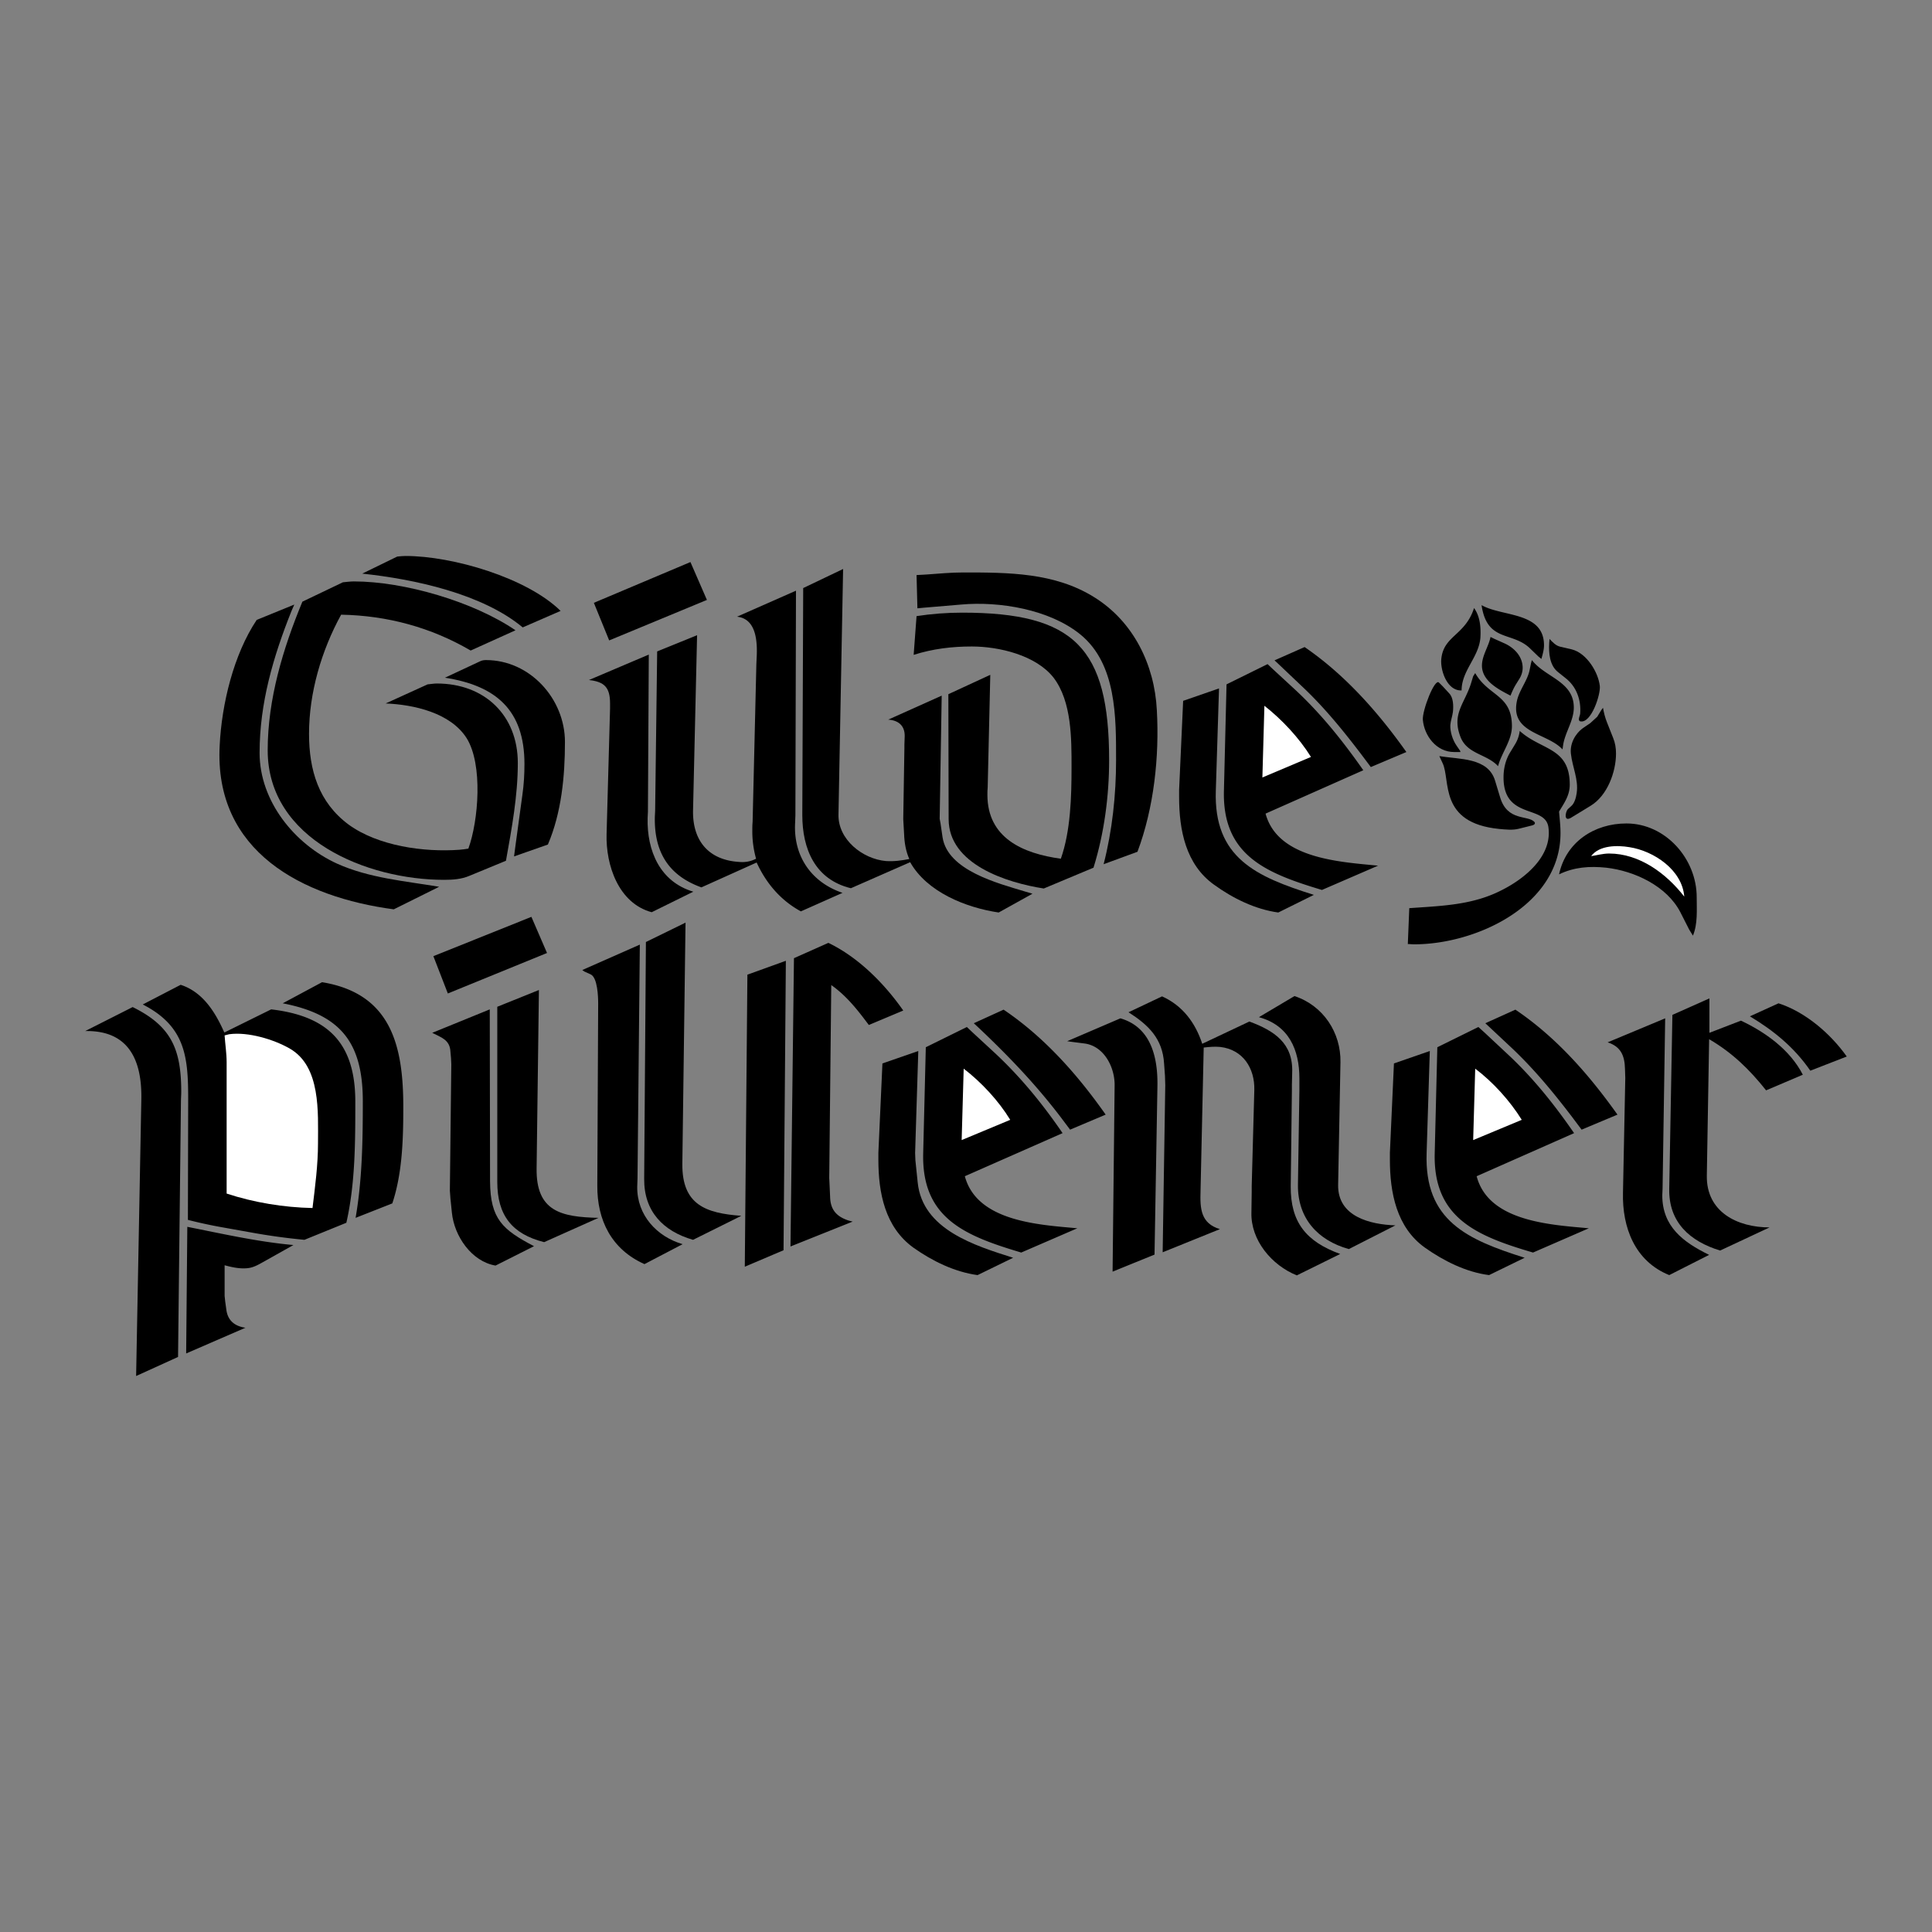 <svg xmlns="http://www.w3.org/2000/svg" width="2500" height="2500" viewBox="0 0 192.756 192.756"><rect x="0" y="0" width="192.756" height="192.756" fill="#808080" stroke="none"/><g fill-rule="evenodd" clip-rule="evenodd"><path fill="#fff" fill-opacity="0" d="M0 0h192.756v192.756H0V0z"/><path d="M29.362 60.317l-.289.664c-1.817 4.558-3.173 9.174-3.173 14.136 0 4.818 3.491 9.116 7.731 11.049 3.202 1.442 6.751 1.731 10.184 2.308l-4.529 2.25c-9.088-1.211-17.944-5.741-17.368-16.357.202-4.125 1.385-9.058 3.693-12.52l3.751-1.53z"/><path d="M46.959 64.904c-3.952-2.308-8.308-3.491-12.924-3.577-1.962 3.577-3.203 7.789-3.203 11.886 0 3.606.952 6.837 3.953 9.059 2.942 2.135 7.5 2.77 11.049 2.51.289-.029.606-.058.895-.115 1.01-2.77 1.471-8.395-.173-11.021-1.616-2.539-5.279-3.347-8.078-3.462l4.183-1.904c.317-.028.635-.086.923-.086 4.76 0 8.078 3.173 8.078 7.933 0 3.289-.606 6.52-1.183 9.751l-3.635 1.5c-.808.346-1.673.404-2.539.404-7.674 0-17.598-4.01-17.598-12.925 0-5.106 1.529-10.155 3.462-14.828l4.039-1.933c.346-.029.721-.087 1.096-.087 5.02 0 11.943 2.02 16.126 4.875l-4.471 2.02z"/><path d="M44.392 67.616l3.52-1.645c.173-.086.375-.115.577-.115 4.385 0 7.876 3.866 7.876 8.164 0 3.433-.347 7.068-1.703 10.241l-3.375 1.183.144-1.096.692-5.077c.145-1.01.202-2.02.202-3.059.001-5.394-2.885-7.817-7.933-8.596zM52.152 62.596c-4.068-3.376-10.847-4.818-16.011-5.366l3.491-1.702c.289-.029.577-.058.837-.058 4.673 0 12.088 2.164 15.463 5.481l-3.78 1.645zM59.25 60.144l9.635-4.068 1.644 3.779-9.751 4.039-1.528-3.75zM64.73 65.308l-.086 15.693-.029.606c-.086 3.289 1.241 6.375 4.558 7.357l-4.154 2.048c-3.317-.895-4.587-4.703-4.5-7.79l.346-12.52v-.52c0-1.615-.577-2.164-2.106-2.336l5.971-2.538z"/><path d="M69.548 63.375l-.403 17.482c-.058 3 1.528 4.933 4.558 5.135.635.058 1.154-.029 1.731-.317a10.108 10.108 0 0 1-.375-2.799c0-.288 0-.577.029-.865l.375-15.751.029-.635c.086-1.616-.029-3.895-1.962-4.097l5.885-2.596-.058 22.416-.029.779c-.173 3.318 1.645 5.914 4.731 6.953l-4.154 1.847c-2.02-1.097-3.462-2.799-4.414-4.875l-5.511 2.481c-3.289-1.183-4.731-3.549-4.645-7.068l.029-.577.202-15.896 3.982-1.617z"/><path d="M80.136 58.672l3.981-1.904-.461 24.493c-.058 2.51 2.423 4.443 4.731 4.645.808.057 1.586-.058 2.337-.202-.346-.75-.491-1.645-.519-2.453l-.058-1.01-.029-.519.115-7.097v-.345l.029-.808c.029-1.097-.664-1.616-1.645-1.673l5.337-2.395-.202 12.29.086.462.202 1.385c.52 3.317 5.539 4.586 8.193 5.395l.779.23-3.375 1.875c-3.29-.49-7.155-2.048-8.829-5.02l-5.914 2.597c-3.577-.865-4.847-3.923-4.847-7.299l.089-22.647z"/><path d="M98.801 67.327l-.26 11.251c-.027.231-.027.491-.027.722 0 4.298 3.52 5.856 7.326 6.375.98-2.77 1.068-6.231 1.068-9.116 0-2.828.029-6.549-1.789-8.943-1.76-2.25-5.453-3.116-8.165-3.116-1.99 0-3.895.231-5.798.836l.289-3.866c1.5-.23 3.029-.346 4.558-.346 11.165 0 14.655 3.491 14.655 14.713 0 3.577-.49 7.299-1.559 10.732l-4.961 2.077c-3.723-.577-9.492-2.423-9.492-6.924l-.028-12.462 4.183-1.933z"/><path d="M91.445 57.375l1.01-.058c1.211-.086 2.423-.202 3.635-.202 4.5 0 9.145 0 13.098 2.48 3.895 2.424 6 6.722 6.23 11.251.26 4.645-.287 9.751-1.932 14.136l-3.377 1.241c.867-3.375 1.242-6.923 1.242-10.386 0-4.241.057-9.606-3.578-12.549-3.059-2.481-8.049-3.317-11.886-2.971l-3.75.317-.606.058-.086-3.317zM121.621 68.683l-.318 10.184c-.23 6.722 4.012 8.597 9.781 10.414l-3.549 1.76c-2.309-.317-4.529-1.414-6.404-2.77-2.828-2.019-3.49-5.452-3.49-8.741v-.721l.402-8.886 3.578-1.24zM142.652 104.859l-.318 10.184c-.23 6.752 4.039 8.627 9.781 10.443l-3.549 1.73c-2.279-.287-4.529-1.412-6.404-2.74-2.828-2.02-3.492-5.48-3.492-8.77v-.693l.404-8.914 3.578-1.24zM91.618 104.859l-.317 10.184.029.721.23 2.223c.491 4.703 5.711 6.289 9.52 7.5l-3.549 1.73c-2.307-.316-4.528-1.412-6.404-2.74-2.827-2.047-3.491-5.451-3.491-8.77v-.693l.404-8.914 3.578-1.241z"/><path d="M126.467 66.26l.549.519 2.25 2.077c2.568 2.395 4.73 5.106 6.752 7.991l-9.752 4.328c1.211 4.5 7.414 4.818 11.223 5.193l-5.598 2.423c-5.566-1.673-9.953-3.433-9.779-9.924l.26-10.588 4.095-2.019zM147.498 102.465l.578.52 2.221 2.078c2.596 2.393 4.76 5.105 6.75 7.99l-9.721 4.299c1.182 4.529 7.385 4.846 11.193 5.193l-5.568 2.422c-5.598-1.645-9.982-3.432-9.809-9.924l.26-10.559 4.096-2.019zM96.464 102.465l.549.52 2.25 2.078c2.566 2.393 4.76 5.076 6.75 7.99l-9.751 4.299c1.212 4.529 7.413 4.846 11.222 5.193l-5.596 2.422c-5.597-1.672-9.954-3.404-9.781-9.924l.26-10.559 4.097-2.019zM140.314 75.03l-3.547 1.5-.953-1.27c-1.846-2.423-3.75-4.76-5.971-6.837l-2.279-2.164-.404-.375 3-1.327c4.039 2.77 7.328 6.492 10.154 10.473zM161.375 111.207l-3.578 1.5-.951-1.27c-1.848-2.424-3.75-4.73-5.973-6.838l-2.279-2.135-.402-.375 3-1.355c4.068 2.741 7.355 6.491 10.183 10.473zM110.312 111.207l-3.549 1.5-.953-1.27c-2.51-3.289-5.25-6.145-8.25-8.973l-.404-.375 2.973-1.355c4.068 2.741 7.385 6.491 10.183 10.473zM140.604 90.608c3.174-.23 6.289-.288 9.203-1.788 2.309-1.154 5.105-3.404 4.674-6.318-.348-2.221-4.473-.721-4.473-4.933 0-.894.203-1.759.664-2.51l.49-.808a3.31 3.31 0 0 0 .461-1.327c2.164 1.961 4.992 1.616 4.992 5.366 0 1.067-.549 1.817-1.068 2.683.059.692.145 1.414.145 2.135 0 7.212-8.395 11.107-14.598 11.107-.23 0-.432-.029-.635-.029l.145-3.578z"/><path d="M143.604 75.434c1.99.346 4.875.116 5.568 2.481l.49 1.616c.721 2.452 2.799 1.76 3.434 2.481.145.202-.115.317-.26.346l-1.27.317c-.635.173-1.355.086-1.99.029-6.088-.606-4.818-4.875-5.654-6.578l-.174-.375-.144-.317zM159.932 70.616c.088.491.203.981.404 1.472l.605 1.529c.203.491.289 1.01.289 1.558 0 1.846-.865 4.212-2.539 5.222l-1.701 1.038c-.145.087-.404.289-.605.26-.088 0-.145-.115-.174-.202-.029-.23.057-.605.23-.779l.318-.288c.346-.289.49-.895.547-1.298.203-1.356-.432-2.597-.576-3.923-.115-.981.404-1.991 1.211-2.568l.721-.49.693-.635.404-.664.173-.232zM168.904 93.349l-.375-.606-.865-1.702c-1.355-2.654-4.615-4.154-7.414-4.472-1.674-.173-3.203-.058-4.703.664.693-3.231 3.52-5.077 6.723-5.077 3.895 0 7.01 3.52 7.01 7.356-.001 1.269.115 2.654-.376 3.837zM154.596 63.75c.346.347.605.664 1.096.779l1.125.26c1.5.375 2.654 2.308 2.799 3.664.086.807-.838 3.721-1.934 3.519-.057 0-.115-.057-.145-.115-.057-.202.088-.433.115-.635.117-1.385-.375-2.741-1.471-3.577l-.721-.577c-.865-.664-.953-1.933-.895-2.914.001-.116.031-.26.031-.404zM145.711 75.03h-.637c-1.76 0-2.971-1.616-3.115-3.202-.086-.895 1.184-4.212 1.615-3.722l.375.375.635.692c.434.433.434 1.298.375 1.847-.057.461-.23.895-.258 1.327-.029.664.23 1.472.605 2.02l.375.548.03.115z"/><path d="M149.461 76.443c-1.098-1.211-3.029-1.183-3.723-2.856-.951-2.366.404-3.375 1.039-5.453l.201-.664.203-.317c1.326 2.337 3.664 2.135 3.664 5.309.001 1.414-1.038 2.654-1.384 3.981zM155.893 74.77c-1.527-1.673-5.307-1.587-4.527-4.933.258-1.039 1.037-1.961 1.24-2.971l.143-.692.088-.317c1.326 1.731 4.182 2.106 4.182 4.731 0 1.328-.865 2.453-1.066 3.75l-.06.432zM145.824 68.885c-1.471.058-2.162-2.077-2.018-3.202.258-2.279 2.393-2.308 3.26-5.02.605.836.691 1.933.635 2.942-.144 1.962-1.877 3.29-1.877 5.28zM150.701 69.404c-1.096-.577-2.625-1.327-2.828-2.711-.145-1.125.635-2.106.838-3.145l.346.173 1.096.49c.98.462 1.818 1.356 1.76 2.539a2.13 2.13 0 0 1-.346 1.01l-.375.606c-.204.346-.346.692-.491 1.038zM147.816 60.375c2.076 1.183 6.23.635 6.23 4.01 0 .461-.145.923-.26 1.356l-.289-.231-.865-.836c-1.786-1.703-4.269-.578-4.816-4.299zM13.235 100.475c3.866 1.904 4.847 4.213 4.847 8.453 0 .316-.029.635-.029.951l-.289 25.504-4.183 1.902.519-27.551c.086-3.895-1.211-6.951-5.597-6.865l4.732-2.394z"/><path d="M18.024 98.254c2.222.721 3.462 2.74 4.356 4.76l4.674-2.309c5.683.664 8.395 3.375 8.395 9.203 0 4.01 0 8.164-.894 12.088l-4.183 1.701a62.552 62.552 0 0 1-5.25-.721l-3.058-.547a45.735 45.735 0 0 1-3.317-.723l.028-12.059c0-4.068-.259-7.068-4.154-9.23l-.375-.203 3.778-1.96zM18.688 122.4c3.491.691 7.04 1.5 10.588 1.816l-3.087 1.732c-.461.258-.923.518-1.471.576-.779.086-1.558-.086-2.308-.289v3.059l.058.549.116.836c.144 1.096.865 1.645 1.904 1.789l-5.915 2.566.115-12.634zM32.131 97.994c6.866 1.125 8.106 6.289 8.106 12.434 0 3.174-.086 6.605-1.096 9.635l-3.664 1.443c.663-3.809.721-7.732.721-11.627 0-5.855-2.193-8.654-7.991-9.779l3.924-2.106zM78.405 95.859l-.231 28.877-3.865 1.645.259-29.137 3.837-1.385zM78.867 124.361l.346-28.762 3.433-1.529c3 1.443 5.597 4.069 7.472 6.75l-3.433 1.443-.548-.721c-.952-1.242-1.933-2.367-3.202-3.262l-.202 19.244.029.605.058 1.27c.029 1.268.606 1.961 1.817 2.365l.433.115-6.203 2.482zM111.783 101.6c3.088.895 3.75 3.953 3.693 6.809l-.289 16.762-4.184 1.701.203-18.578c.027-1.789-1.039-3.924-3-4.184l-1.357-.174-.375-.057 5.309-2.279z"/><path d="M112.592 100.994l3.346-1.586c2.049.922 3.318 2.625 4.01 4.73l4.703-2.221c2.48.922 4.385 2.162 4.27 5.105l-.029 1.24v.549l-.115 9.549c-.029 3.576 1.529 5.51 4.934 6.75l-4.328 2.135c-2.51-1.01-4.615-3.52-4.529-6.289l.029-2.049v-.576l.26-9.578c.057-2.164-1.125-4.039-3.404-4.299-.549-.057-1.096 0-1.645.059l-.316 14.309c-.059 1.789.027 3.232 1.932 3.809l-5.711 2.309.26-16.676-.029-.924-.088-1.211c-.146-2.51-1.56-3.865-3.55-5.135z"/><path d="M129.15 99.379c2.885.951 4.645 3.664 4.588 6.605l-.232 12.232c-.057 3.174 3.203 3.953 5.713 4.039l-4.645 2.365c-3.115-.865-5.107-3.086-5.078-6.375l.145-9.492v-1.154c0-2.885-1.066-5.307-4.039-6.115l3.548-2.105zM166.135 101.6l-.26 16.992c0 .201-.029.434-.029.664 0 3.115 2.078 4.674 4.674 5.943l-3.98 2.018c-3.434-1.385-4.703-4.76-4.615-8.221l.23-11.453-.029-.865c-.029-1.355-.404-2.25-1.73-2.684l5.739-2.394z"/><path d="M170.549 99.609v3.434l3.145-1.213c2.453 1.154 4.904 2.914 6.174 5.395l-3.664 1.559c-1.674-2.105-3.375-3.75-5.684-5.105l-.23 13.615c-.057 3.637 3.059 5.164 6.26 5.164l-4.934 2.309c-3.027-.924-5.135-2.828-5.076-6.145l.316-17.367 3.693-1.646z"/><path d="M177.443 100.1c2.684.865 5.193 3.029 6.809 5.309l-3.635 1.414c-1.615-2.338-3.635-3.982-6.029-5.424l2.855-1.299zM43.238 95.397l9.78-3.923 1.558 3.606-9.895 4.039-1.443-3.722zM48.864 100.705l.029 17.166c.029 3.75 1.241 4.818 4.385 6.461l-3.837 1.934c-2.394-.404-4.125-2.943-4.356-5.279l-.145-1.414-.057-.779.144-12.605-.029-.607-.058-.662c-.057-1.184-.923-1.414-1.817-1.875l5.741-2.34z"/><path d="M53.768 98.773l-.231 17.799c-.058 4.299 2.453 4.848 6.174 4.934l-5.423 2.424c-3.202-.809-4.674-2.684-4.674-6.002v-17.482l4.154-1.673zM63.836 94.244l-.231 23.338-.029.836c-.029 2.828 1.962 4.963 4.529 5.713l-3.808 1.99c-3.289-1.471-4.732-4.385-4.703-7.848l.086-18.174c0-.635-.058-2.568-.75-2.885l-.635-.289-.202-.145 5.743-2.536z"/><path d="M68.395 92.051l-.318 24.088c-.028 4.068 2.337 4.904 5.886 5.164l-4.817 2.395c-3.001-.865-4.905-2.855-4.876-6.086l.173-23.627 3.952-1.934z"/><path d="M125.949 77.568l4.846-2.048c-1.184-1.904-2.885-3.721-4.645-5.106l-.201 7.154zM146.979 113.746l4.848-2.02c-1.184-1.904-2.855-3.752-4.645-5.107l-.203 7.127zM95.945 113.746l4.846-2.02c-1.182-1.934-2.885-3.752-4.644-5.107l-.202 7.127zM168.039 89.454c-.201-2.654-3.029-4.558-5.48-4.933-1.184-.202-3.002-.202-3.809.895.576-.086 1.182-.26 1.787-.26 3.031 0 5.713 1.99 7.502 4.298zM22.611 119.082c2.711.895 5.712 1.385 8.568 1.443.26-2.135.548-4.299.548-6.463 0-3.086.289-7.645-2.798-9.434-1.587-.924-4.183-1.701-6.059-1.443-.145.029-.317.088-.461.117.058.893.202 1.787.202 2.682v13.098z" fill="#fff"/></g></svg>
